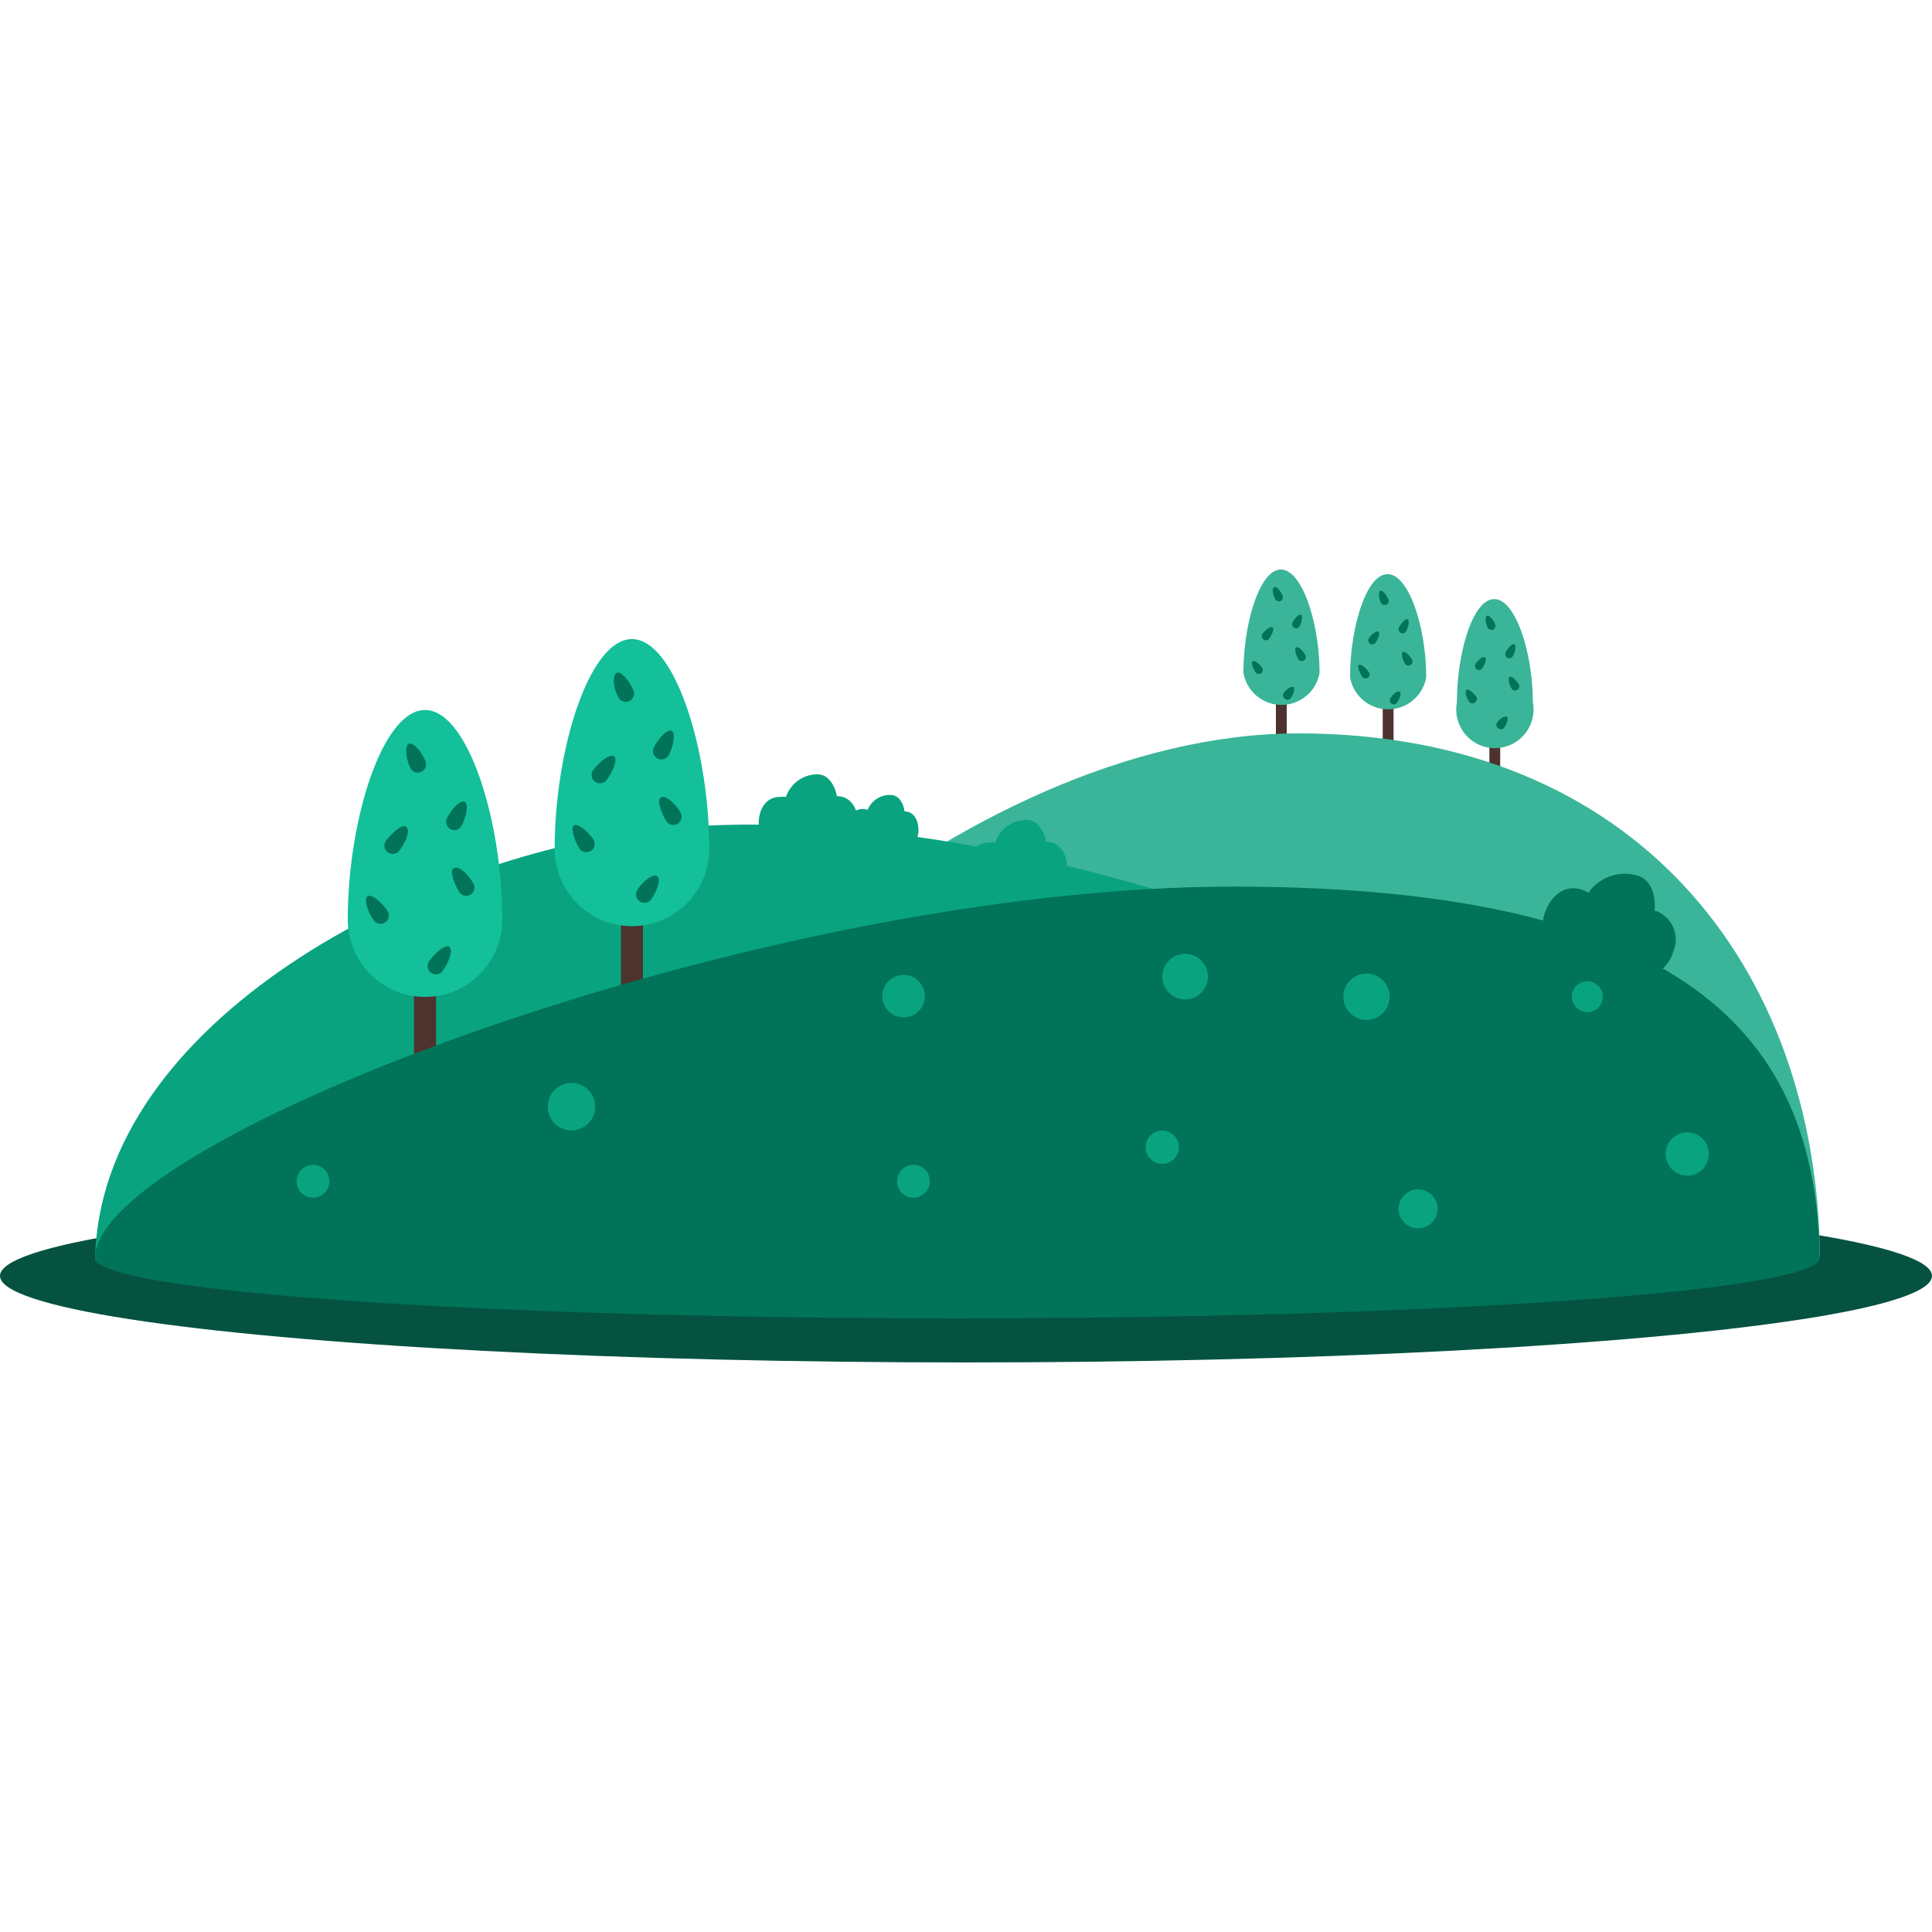 <svg id="Layer_1" data-name="Layer 1" xmlns="http://www.w3.org/2000/svg" viewBox="0 0 100 100"><defs><style>.cls-1{fill:#4e322e;}.cls-2{fill:#3ab599;}.cls-3{fill:#007359;}.cls-4{fill:#055240;}.cls-5{fill:#09a380;}.cls-6{fill:#13c099;}</style></defs><title>land</title><rect class="cls-1" x="66.04" y="36.23" width="0.56" height="2.25"/><path class="cls-2" d="M64.36,34.83a2,2,0,0,0,3.94,0c0-2.54-.89-5.35-2-5.35S64.36,32.29,64.36,34.83Z"/><path class="cls-3" d="M65,34.82a.21.21,0,0,0,.34-.24c-.15-.22-.4-.42-.5-.35S64.85,34.6,65,34.82Z"/><path class="cls-3" d="M65.35,32.8a.21.21,0,0,0,.05.3.2.2,0,0,0,.29-.05c.16-.21.27-.51.18-.58S65.52,32.58,65.35,32.8Z"/><path class="cls-3" d="M66,31a.21.21,0,0,0,.28.11.23.23,0,0,0,.11-.28c-.11-.25-.32-.49-.43-.44S65.84,30.7,66,31Z"/><path class="cls-3" d="M66.44,35.87a.21.21,0,0,0,.06.29.2.2,0,0,0,.29,0c.16-.22.25-.52.16-.59S66.6,35.65,66.44,35.87Z"/><path class="cls-3" d="M67.2,34.11a.2.2,0,0,0,.28.08.21.21,0,0,0,.08-.29c-.14-.24-.37-.45-.47-.39S67.06,33.88,67.2,34.11Z"/><path class="cls-3" d="M66.89,32.24a.21.21,0,0,0,.37.19c.13-.24.18-.56.08-.61S67,32,66.89,32.24Z"/><rect class="cls-1" x="71.57" y="36.47" width="0.56" height="2.25"/><path class="cls-2" d="M69.88,35.06a2,2,0,0,0,3.94,0c0-2.53-.88-5.34-2-5.34S69.88,32.53,69.88,35.06Z"/><path class="cls-3" d="M70.53,35.06a.23.23,0,0,0,.3,0,.22.22,0,0,0,0-.3c-.16-.22-.41-.41-.5-.34S70.38,34.83,70.53,35.06Z"/><path class="cls-3" d="M70.88,33a.21.21,0,0,0,0,.29.22.22,0,0,0,.3,0c.16-.22.26-.52.17-.59S71,32.82,70.88,33Z"/><path class="cls-3" d="M71.47,31.19a.23.23,0,0,0,.28.11.21.21,0,0,0,.11-.28c-.11-.25-.32-.49-.42-.44S71.36,30.94,71.47,31.19Z"/><path class="cls-3" d="M72,36.1a.21.21,0,0,0,0,.3.21.21,0,0,0,.29,0c.16-.23.26-.53.16-.59S72.13,35.88,72,36.1Z"/><path class="cls-3" d="M72.72,34.35a.21.21,0,0,0,.36-.22c-.13-.23-.37-.44-.47-.38S72.58,34.11,72.72,34.35Z"/><path class="cls-3" d="M72.41,32.47a.22.22,0,0,0,.1.29.21.21,0,0,0,.28-.1c.12-.24.17-.55.07-.6S72.54,32.23,72.41,32.47Z"/><rect class="cls-1" x="77.09" y="37.76" width="0.56" height="2.25"/><path class="cls-2" d="M75.41,36.35a2,2,0,1,0,3.93,0c0-2.53-.88-5.34-2-5.34S75.41,33.82,75.41,36.35Z"/><path class="cls-3" d="M76.06,36.35a.22.22,0,0,0,.29,0,.21.21,0,0,0,.05-.3c-.15-.22-.4-.41-.5-.34S75.9,36.12,76.06,36.35Z"/><path class="cls-3" d="M76.4,34.33a.21.21,0,0,0,0,.29.22.22,0,0,0,.3,0c.16-.22.27-.52.17-.59S76.56,34.11,76.4,34.33Z"/><path class="cls-3" d="M77,32.48a.23.23,0,0,0,.28.11.23.23,0,0,0,.11-.28c-.11-.25-.32-.49-.43-.44S76.89,32.23,77,32.48Z"/><path class="cls-3" d="M77.49,37.39a.23.23,0,0,0,.05.3.22.22,0,0,0,.3,0c.16-.22.25-.53.16-.59S77.65,37.17,77.49,37.39Z"/><path class="cls-3" d="M78.24,35.64a.21.21,0,0,0,.29.07.21.21,0,0,0,.08-.29c-.14-.23-.37-.44-.47-.38S78.11,35.4,78.24,35.64Z"/><path class="cls-3" d="M77.94,33.76a.21.21,0,0,0,.09.29.21.21,0,0,0,.28-.1c.13-.24.18-.55.07-.6S78.06,33.52,77.94,33.76Z"/><ellipse class="cls-4" cx="50" cy="66.04" rx="50" ry="4.48"/><path class="cls-2" d="M94.2,65.08c-.13-15-9.51-27.12-27-27.12S30.46,56.35,30.46,65.08Z"/><path class="cls-5" d="M4.92,65.25c.17-12.36,16.91-21.13,29.52-22.36C58.2,40.58,91.75,58.06,91.75,65.25Z"/><ellipse class="cls-3" cx="49.55" cy="65.11" rx="44.64" ry="3.13"/><rect class="cls-1" x="21.43" y="50.46" width="1.14" height="4.57"/><path class="cls-6" d="M18,47.6a4,4,0,0,0,8,0c0-5.14-1.79-10.85-4-10.85S18,42.46,18,47.6Z"/><path class="cls-3" d="M19.32,47.59a.43.43,0,1,0,.7-.49c-.31-.45-.82-.84-1-.71S19,47.14,19.32,47.59Z"/><path class="cls-3" d="M20,43.49a.43.43,0,1,0,.69.51c.33-.44.54-1,.35-1.19S20.35,43.05,20,43.49Z"/><path class="cls-3" d="M21.23,39.73a.43.43,0,0,0,.79-.34c-.22-.51-.65-1-.86-.89S21,39.23,21.23,39.73Z"/><path class="cls-3" d="M22.24,49.72a.43.43,0,1,0,.7.49c.32-.45.51-1.06.32-1.2S22.56,49.27,22.24,49.72Z"/><path class="cls-3" d="M23.76,46.15a.43.43,0,0,0,.59.16.44.44,0,0,0,.15-.59c-.28-.48-.75-.91-1-.79S23.48,45.68,23.76,46.15Z"/><path class="cls-3" d="M23.14,42.34a.43.43,0,0,0,.19.58.42.42,0,0,0,.57-.19c.25-.49.36-1.12.15-1.23S23.39,41.85,23.14,42.34Z"/><rect class="cls-1" x="32.14" y="46.79" width="1.14" height="4.57"/><path class="cls-6" d="M28.71,43.94a4,4,0,0,0,8,0c0-5.14-1.79-10.86-4-10.86S28.71,38.8,28.71,43.94Z"/><path class="cls-3" d="M30,43.93a.43.43,0,0,0,.7-.5c-.32-.45-.83-.84-1-.7S29.72,43.48,30,43.93Z"/><path class="cls-3" d="M30.74,39.82a.43.43,0,1,0,.68.52c.33-.44.55-1.05.36-1.19S31.07,39.38,30.74,39.82Z"/><path class="cls-3" d="M32,36.07a.42.42,0,0,0,.56.22.43.43,0,0,0,.22-.57c-.22-.5-.64-1-.86-.89S31.72,35.57,32,36.07Z"/><path class="cls-3" d="M33,46.05a.43.43,0,0,0,.11.6.42.42,0,0,0,.59-.1c.32-.45.52-1.06.32-1.2S33.27,45.6,33,46.05Z"/><path class="cls-3" d="M34.48,42.49a.43.43,0,1,0,.74-.44c-.28-.47-.76-.9-1-.78S34.2,42,34.48,42.49Z"/><path class="cls-3" d="M33.85,38.68a.43.43,0,1,0,.77.39c.25-.49.35-1.13.14-1.24S34.1,38.19,33.85,38.68Z"/><path class="cls-3" d="M94.19,65.11C94,54.48,88.39,45.89,63.84,45.89S4.92,58.93,4.92,65.11Z"/><path class="cls-5" d="M47.54,43c0-.51-.21-1-.72-1h0c-.06-.42-.28-.83-.69-.85a1.23,1.23,0,0,0-1.22.77,1,1,0,0,0-.24-.05c-.51,0-.8.43-.83.94a.92.92,0,0,0,.84,1h0l2,.12h0A.94.94,0,0,0,47.54,43Z"/><path class="cls-3" d="M86.59,49.3a1.59,1.59,0,0,0-.87-2.15l-.08,0c.07-.79-.16-1.62-.89-1.83a2.29,2.29,0,0,0-2.53.89,1.83,1.83,0,0,0-.41-.18c-.91-.26-1.63.44-1.89,1.36A1.72,1.72,0,0,0,81,49.49h0l3.47,1h0A1.73,1.73,0,0,0,86.59,49.3Z"/><path class="cls-5" d="M44.41,42.58c0-.72-.37-1.37-1.09-1.37h0c-.12-.59-.46-1.13-1-1.13a1.72,1.72,0,0,0-1.64,1.17,1.24,1.24,0,0,0-.33,0c-.71,0-1.08.65-1.08,1.37a1.29,1.29,0,0,0,1.25,1.29h2.72A1.29,1.29,0,0,0,44.41,42.58Z"/><path class="cls-5" d="M55.24,44.94c0-.72-.37-1.37-1.09-1.37h0c-.12-.59-.46-1.13-1-1.13a1.72,1.72,0,0,0-1.64,1.17,1.22,1.22,0,0,0-.32,0c-.72,0-1.09.65-1.09,1.37a1.29,1.29,0,0,0,1.25,1.29H54A1.29,1.29,0,0,0,55.24,44.94Z"/><circle class="cls-5" cx="61.34" cy="50.55" r="1.18"/><circle class="cls-5" cx="70.73" cy="51.59" r="1.2"/><circle class="cls-5" cx="46.77" cy="51.56" r="1.1"/><circle class="cls-5" cx="87.33" cy="59.73" r="1.12"/><circle class="cls-5" cx="16.2" cy="61.14" r="0.85"/><circle class="cls-5" cx="29.58" cy="57.28" r="1.23"/><circle class="cls-5" cx="47.28" cy="61.14" r="0.85"/><circle class="cls-5" cx="60.16" cy="59.38" r="0.86"/><circle class="cls-5" cx="73.4" cy="62.57" r="1.01"/><circle class="cls-5" cx="82.16" cy="51.59" r="0.8"/></svg>